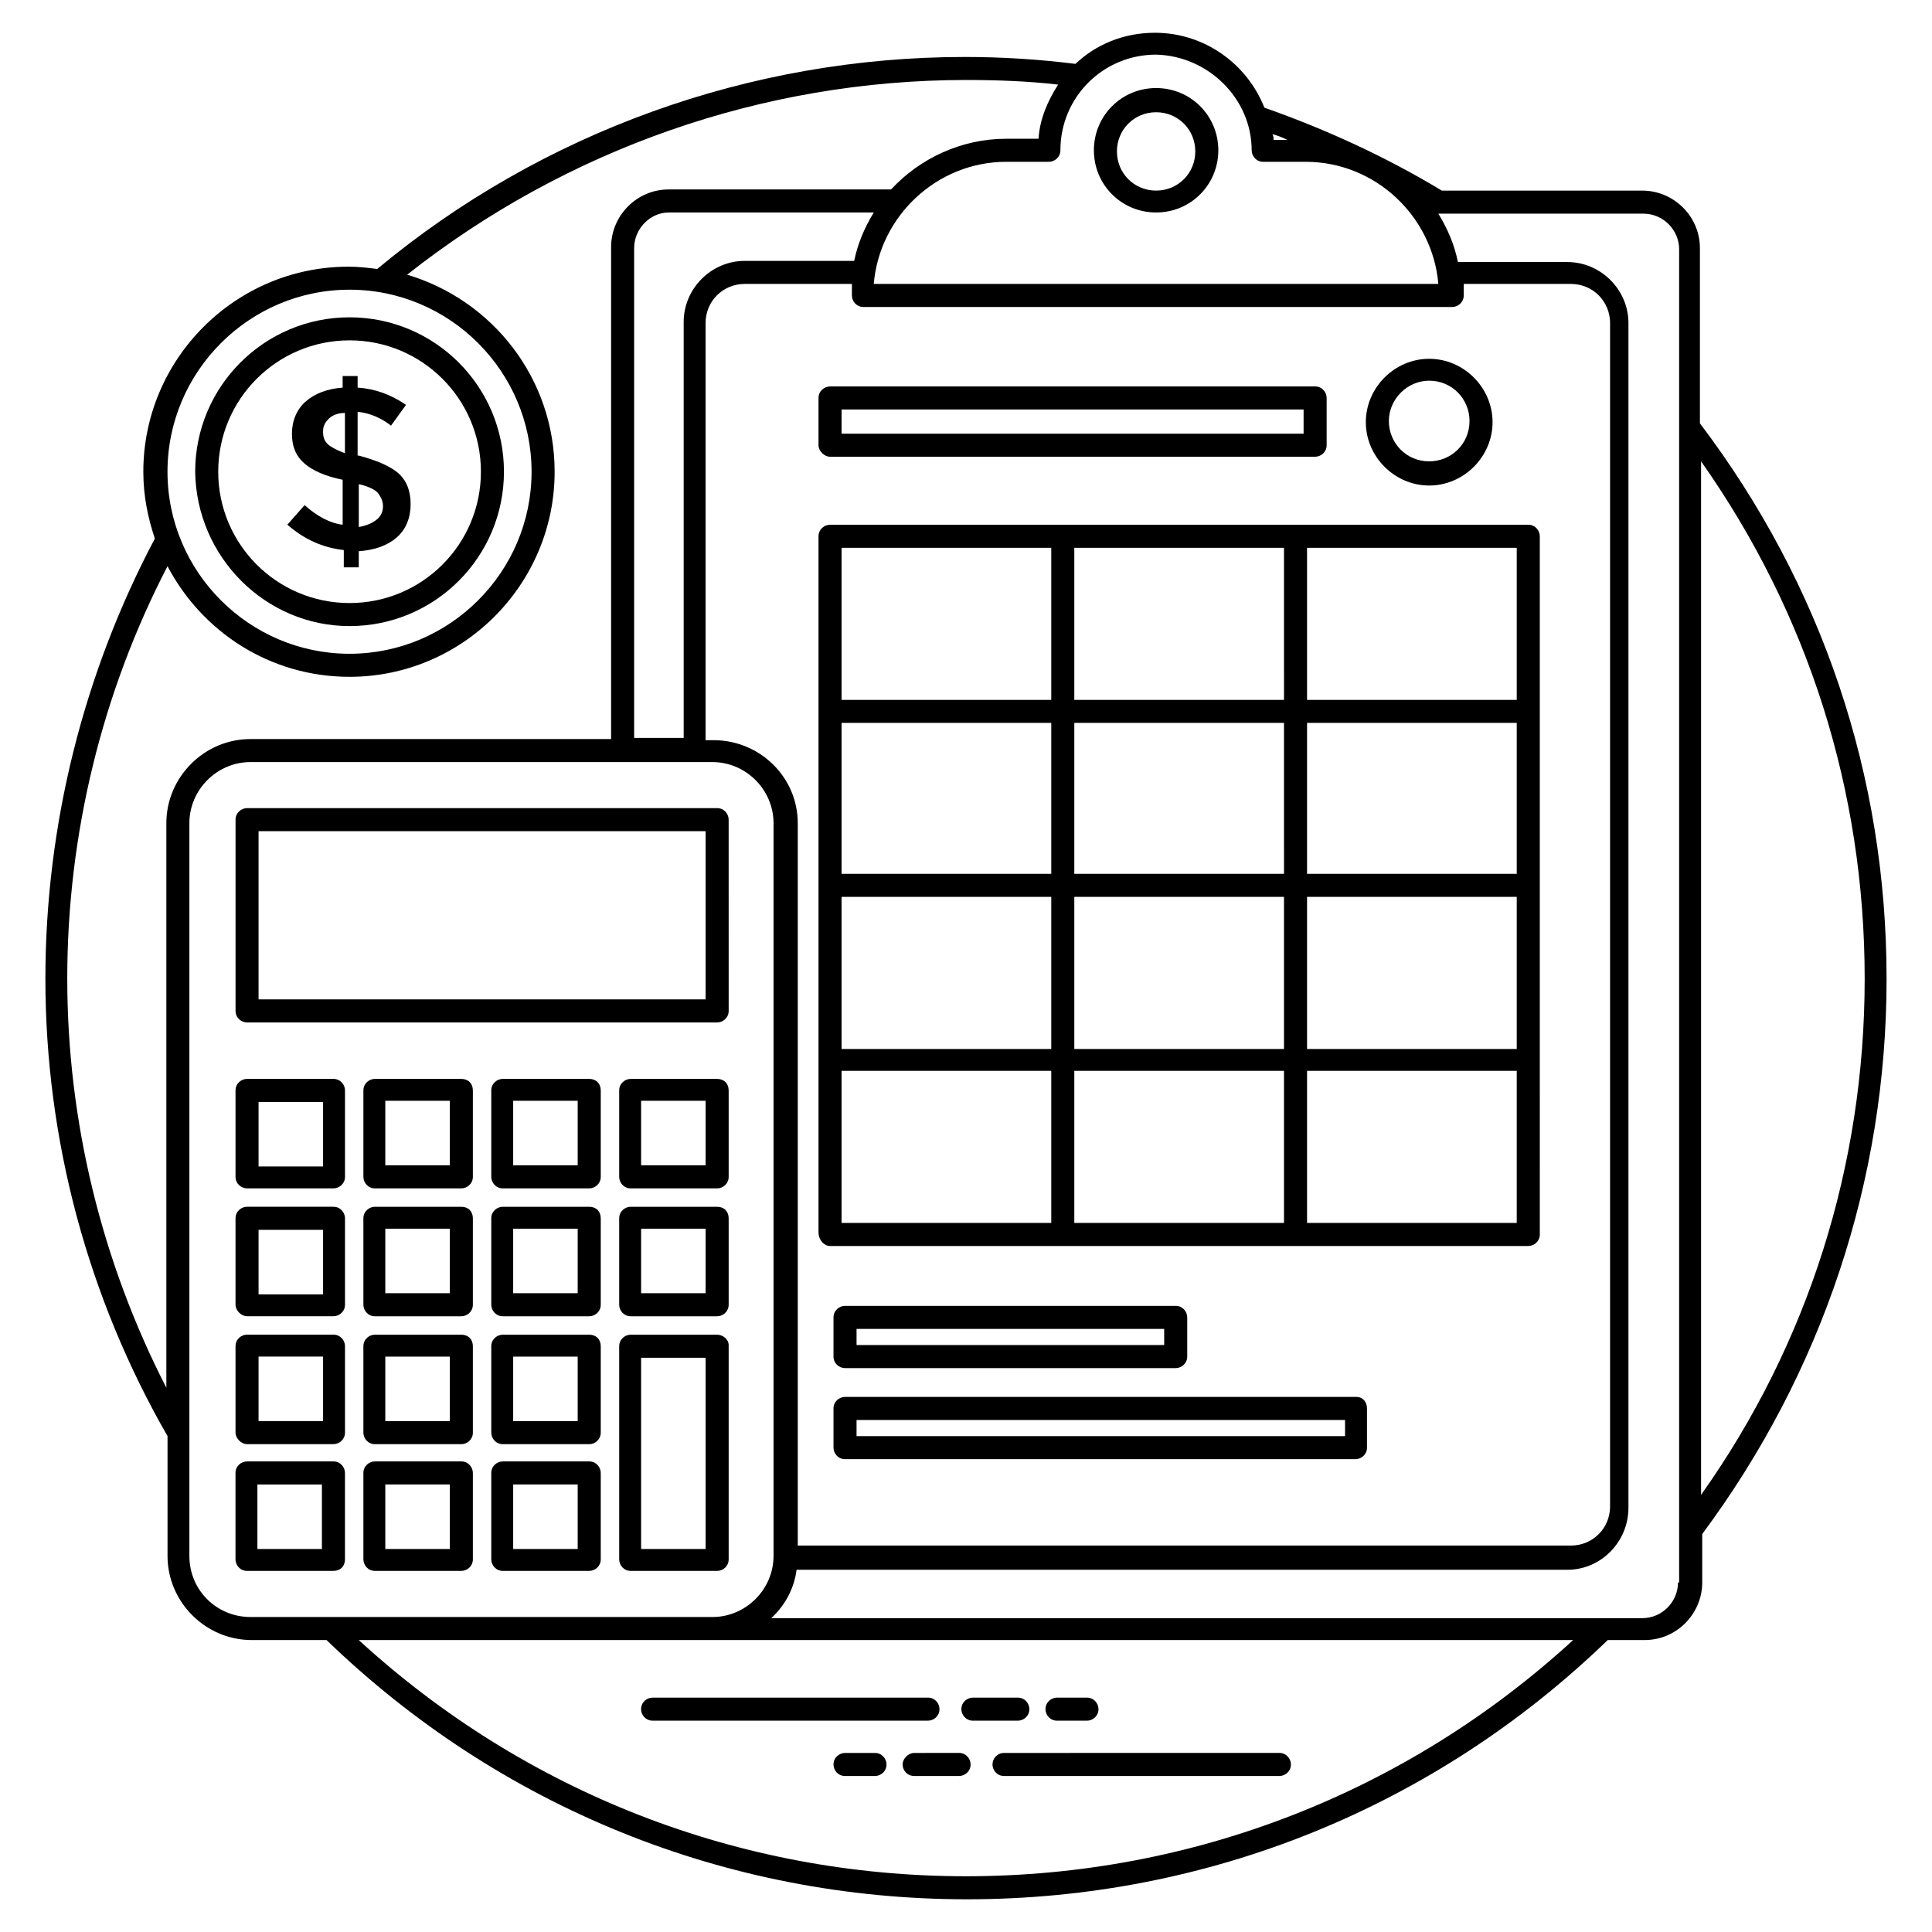 <?xml version="1.0" encoding="UTF-8"?>
<!-- Uploaded to: ICON Repo, www.iconrepo.com, Generator: ICON Repo Mixer Tools -->
<svg fill="#000000" width="800px" height="800px" version="1.1" viewBox="144 144 512 512" xmlns="http://www.w3.org/2000/svg">
 <g>
  <path d="m643.96 403.36c0-53.738-17.098-104.43-49.465-147.17v-46.41c0-8.551-7.023-15.266-15.266-15.266h-53.129c-14.656-8.855-30.535-16.184-47.023-21.984-4.582-11.602-15.879-19.848-29.008-19.848-8.246 0-15.574 3.055-21.07 8.246-9.77-1.223-19.543-1.832-29.312-1.832-56.793 0-112.06 19.848-155.72 56.184-2.441-0.305-4.887-0.609-7.633-0.609-29.922 0-54.352 24.426-54.352 54.352 0 6.414 1.223 12.215 3.055 17.711-18.93 35.715-29.008 76.02-29.008 116.63 0 42.746 11.297 84.578 32.367 121.22v31.754c0 12.215 10.078 22.289 22.289 22.289h19.848c45.801 44.273 105.95 68.703 169.77 68.703 63.816 0 123.97-24.426 169.77-68.703h9.77c8.551 0 15.266-7.023 15.266-15.266v-12.824c31.758-42.742 48.855-93.734 48.855-147.17zm-5.801 0c0 49.465-14.961 96.793-43.359 136.79v-273.89c28.398 40.305 43.359 87.324 43.359 137.09zm-305.04-63.203h-2.137v-110.53c0-5.801 4.582-10.383 10.383-10.383h28.398v3.055c0 1.527 1.223 3.055 3.055 3.055h156.03c1.527 0 3.055-1.223 3.055-3.055v-3.055h28.398c5.801 0 10.383 4.582 10.383 10.383v313.58c0 5.801-4.582 10.383-10.383 10.383h-204.89v-191.45c0-12.215-10.074-21.984-22.289-21.984zm-21.066 0v-130.38c0-5.191 4.273-9.465 9.16-9.465h54.352c-2.441 3.969-4.273 8.246-5.191 12.824h-29.008c-8.855 0-16.184 7.328-16.184 16.184v110.23h-13.129zm173.12-159.08h-3.664c0-0.609 0-0.918-0.305-1.527 1.223 0.305 2.746 0.918 3.969 1.527zm-9.465 2.75c0 1.527 1.223 3.055 3.055 3.055h11.297c18.32 0 33.586 14.352 35.113 32.367h-149.62c1.527-18.02 16.793-32.371 35.113-32.371h11.297c1.527 0 3.055-1.223 3.055-3.055 0-14.047 11.297-25.344 25.344-25.344 13.742 0.309 25.344 11.605 25.344 25.348zm-239.08 36.945c26.566 0 48.242 21.68 48.242 48.242 0 26.566-21.68 48.242-48.242 48.242-26.566 0-48.242-21.68-48.242-48.242s21.68-48.242 48.242-48.242zm-74.805 182.59c0-38.168 9.16-75.723 26.566-109.31 9.16 17.406 27.176 29.312 48.242 29.312 29.922 0 54.352-24.426 54.352-54.352 0-24.734-16.488-45.496-39.082-52.215 42.133-33.277 94.344-51.598 148.09-51.598 8.246 0 16.488 0.305 24.426 1.223-2.75 4.273-4.887 9.16-5.191 14.352h-8.551c-11.91 0-22.902 5.191-30.535 13.434h-58.926c-8.551 0-15.266 7.023-15.266 15.266v130.38l-95.574 0.004c-12.215 0-22.289 10.078-22.289 22.289v149.62c-17.098-33.285-26.258-70.535-26.258-108.4zm32.363 152.98v-194.2c0-8.855 7.328-16.184 16.184-16.184h122.44c8.855 0 16.184 7.328 16.184 16.184v194.2c0 8.855-7.328 16.184-16.184 16.184h-122.44c-8.855 0-16.184-7.023-16.184-16.184zm205.8 84.883c-60.152 0-116.95-22.289-160.91-62.594h321.82c-43.965 40.305-100.76 62.594-160.91 62.594zm188.7-77.859c0 5.191-4.273 9.465-9.465 9.465h-230.84c3.664-3.359 6.106-7.938 6.719-12.824h204.27c8.855 0 16.184-7.328 16.184-16.488v-313.89c0-8.855-7.328-16.184-16.184-16.184h-29.008c-0.918-4.582-2.75-8.855-5.191-12.824h54.352c5.191 0 9.465 4.273 9.465 9.465v353.28z"/>
  <path d="m313.89 596.94c0 1.527 1.223 3.055 3.055 3.055h72.977c1.527 0 3.055-1.223 3.055-3.055 0-1.527-1.223-3.055-3.055-3.055l-72.98 0.004c-1.527 0-3.051 1.219-3.051 3.051z"/>
  <path d="m401.83 600h11.906c1.527 0 3.055-1.223 3.055-3.055 0-1.527-1.223-3.055-3.055-3.055h-11.91c-1.527 0-3.055 1.223-3.055 3.055 0.004 1.527 1.227 3.055 3.059 3.055z"/>
  <path d="m424.12 600h7.938c1.527 0 3.055-1.223 3.055-3.055 0-1.527-1.223-3.055-3.055-3.055h-7.938c-1.527 0-3.055 1.223-3.055 3.055 0 1.527 1.223 3.055 3.055 3.055z"/>
  <path d="m407.02 611.6c0 1.527 1.223 3.055 3.055 3.055h72.977c1.527 0 3.055-1.223 3.055-3.055 0-1.527-1.223-3.055-3.055-3.055l-72.977 0.004c-1.832 0-3.055 1.523-3.055 3.051z"/>
  <path d="m383.2 611.6c0 1.527 1.223 3.055 3.055 3.055h11.91c1.527 0 3.055-1.223 3.055-3.055 0-1.527-1.223-3.055-3.055-3.055l-11.91 0.004c-1.527 0-3.055 1.523-3.055 3.051z"/>
  <path d="m375.88 608.55h-7.938c-1.527 0-3.055 1.223-3.055 3.055 0 1.527 1.223 3.055 3.055 3.055h7.938c1.527 0 3.055-1.223 3.055-3.055 0-1.531-1.223-3.055-3.055-3.055z"/>
  <path d="m334.05 497.71h-22.902c-1.527 0-3.055 1.223-3.055 3.055v56.488c0 1.527 1.223 3.055 3.055 3.055h22.902c1.527 0 3.055-1.223 3.055-3.055v-56.793c-0.004-1.527-1.531-2.75-3.055-2.75zm-3.055 56.793h-17.098v-50.688h17.098z"/>
  <path d="m300.15 531.29h-22.902c-1.527 0-3.055 1.223-3.055 3.055v22.902c0 1.527 1.223 3.055 3.055 3.055h22.902c1.527 0 3.055-1.223 3.055-3.055v-22.902c0-1.527-1.223-3.055-3.055-3.055zm-3.055 23.207h-17.098v-17.098h17.098z"/>
  <path d="m266.26 531.29h-22.902c-1.527 0-3.055 1.223-3.055 3.055v22.902c0 1.527 1.223 3.055 3.055 3.055h22.902c1.527 0 3.055-1.223 3.055-3.055v-22.902c-0.004-1.527-1.223-3.055-3.055-3.055zm-3.055 23.207h-17.098v-17.098h17.098z"/>
  <path d="m235.42 557.25v-22.902c0-1.527-1.223-3.055-3.055-3.055h-22.902c-1.527 0-3.055 1.223-3.055 3.055v22.902c0 1.527 1.223 3.055 3.055 3.055h22.902c1.832-0.004 3.055-1.223 3.055-3.055zm-6.109-2.75h-17.098v-17.098h17.098z"/>
  <path d="m300.15 497.71h-22.902c-1.527 0-3.055 1.223-3.055 3.055v22.902c0 1.527 1.223 3.055 3.055 3.055h22.902c1.527 0 3.055-1.223 3.055-3.055v-22.902c0-1.832-1.223-3.055-3.055-3.055zm-3.055 22.902h-17.098v-17.098h17.098z"/>
  <path d="m266.26 497.71h-22.902c-1.527 0-3.055 1.223-3.055 3.055v22.902c0 1.527 1.223 3.055 3.055 3.055h22.902c1.527 0 3.055-1.223 3.055-3.055v-22.902c-0.004-1.832-1.223-3.055-3.055-3.055zm-3.055 22.902h-17.098v-17.098h17.098z"/>
  <path d="m209.47 526.71h22.902c1.527 0 3.055-1.223 3.055-3.055v-22.902c0-1.527-1.223-3.055-3.055-3.055h-22.902c-1.527 0-3.055 1.223-3.055 3.055v22.902c0 1.527 1.527 3.055 3.055 3.055zm3.051-23.207h17.098v17.098h-17.098z"/>
  <path d="m334.05 463.81h-22.902c-1.527 0-3.055 1.223-3.055 3.055v22.902c0 1.527 1.223 3.055 3.055 3.055h22.902c1.527 0 3.055-1.223 3.055-3.055v-22.902c-0.004-1.832-1.223-3.055-3.055-3.055zm-3.055 22.902h-17.098v-17.098h17.098z"/>
  <path d="m300.15 463.81h-22.902c-1.527 0-3.055 1.223-3.055 3.055v22.902c0 1.527 1.223 3.055 3.055 3.055h22.902c1.527 0 3.055-1.223 3.055-3.055v-22.902c0-1.832-1.223-3.055-3.055-3.055zm-3.055 22.902h-17.098v-17.098h17.098z"/>
  <path d="m266.26 463.81h-22.902c-1.527 0-3.055 1.223-3.055 3.055v22.902c0 1.527 1.223 3.055 3.055 3.055h22.902c1.527 0 3.055-1.223 3.055-3.055v-22.902c-0.004-1.832-1.223-3.055-3.055-3.055zm-3.055 22.902h-17.098v-17.098h17.098z"/>
  <path d="m209.47 492.82h22.902c1.527 0 3.055-1.223 3.055-3.055v-22.902c0-1.527-1.223-3.055-3.055-3.055h-22.902c-1.527 0-3.055 1.223-3.055 3.055v22.902c0 1.527 1.527 3.055 3.055 3.055zm3.051-22.898h17.098v17.098h-17.098z"/>
  <path d="m334.05 429.92h-22.902c-1.527 0-3.055 1.223-3.055 3.055v22.902c0 1.527 1.223 3.055 3.055 3.055h22.902c1.527 0 3.055-1.223 3.055-3.055v-22.902c-0.004-1.832-1.223-3.055-3.055-3.055zm-3.055 22.898h-17.098v-17.098h17.098z"/>
  <path d="m300.15 429.92h-22.902c-1.527 0-3.055 1.223-3.055 3.055v22.902c0 1.527 1.223 3.055 3.055 3.055h22.902c1.527 0 3.055-1.223 3.055-3.055v-22.902c0-1.832-1.223-3.055-3.055-3.055zm-3.055 22.898h-17.098v-17.098h17.098z"/>
  <path d="m266.26 429.92h-22.902c-1.527 0-3.055 1.223-3.055 3.055v22.902c0 1.527 1.223 3.055 3.055 3.055h22.902c1.527 0 3.055-1.223 3.055-3.055v-22.902c-0.004-1.832-1.223-3.055-3.055-3.055zm-3.055 22.898h-17.098v-17.098h17.098z"/>
  <path d="m209.47 458.93h22.902c1.527 0 3.055-1.223 3.055-3.055v-22.902c0-1.527-1.223-3.055-3.055-3.055h-22.902c-1.527 0-3.055 1.223-3.055 3.055v22.902c0 1.832 1.527 3.055 3.055 3.055zm3.051-22.902h17.098v17.098h-17.098z"/>
  <path d="m209.47 414.96h124.58c1.527 0 3.055-1.223 3.055-3.055l-0.004-50.688c0-1.527-1.223-3.055-3.055-3.055l-124.57 0.004c-1.527 0-3.055 1.223-3.055 3.055v50.688c0 1.828 1.527 3.051 3.055 3.051zm3.051-50.688h118.47v44.578h-118.47z"/>
  <path d="m236.64 309.92c22.594 0 40.914-18.32 40.914-40.914s-18.32-40.914-40.914-40.914-40.914 18.32-40.914 40.914c0.305 22.594 18.625 40.914 40.914 40.914zm0-75.723c19.238 0 34.809 15.574 34.809 34.809 0 19.238-15.57 34.809-34.809 34.809s-34.809-15.574-34.809-34.809c0-19.234 15.574-34.809 34.809-34.809z"/>
  <path d="m224.73 277.86-4.582 5.191c4.582 3.969 9.465 6.106 14.961 6.719v4.582h3.969v-4.273c4.273-0.305 7.633-1.527 10.078-3.664 2.441-2.137 3.664-5.191 3.664-8.855s-1.223-6.414-3.359-8.246c-2.137-1.832-5.801-3.359-10.383-4.582h-0.305v-11.602c3.055 0.305 6.106 1.527 8.855 3.664l3.969-5.496c-3.969-2.75-8.246-4.273-12.824-4.582v-3.055h-3.969v3.055c-3.969 0.305-7.328 1.527-9.77 3.664-2.441 2.137-3.664 5.191-3.664 8.551 0 3.664 1.223 6.106 3.359 7.938 2.137 1.832 5.496 3.359 10.078 4.273v11.91c-3.055-0.305-6.719-2.137-10.078-5.191zm14.656-5.496c2.441 0.609 4.273 1.527 4.887 2.441 0.609 0.918 1.223 1.832 1.223 3.359 0 1.527-0.609 2.75-1.832 3.664-1.223 0.918-2.75 1.527-4.582 1.832v-11.297zm-8.551-10.688c-0.918-0.918-1.223-1.832-1.223-3.359 0-1.527 0.609-2.441 1.527-3.359 0.918-0.918 2.441-1.527 4.273-1.527v10.688c-2.441-0.914-3.965-1.832-4.578-2.441z"/>
  <path d="m450.38 200.31c9.16 0 16.488-7.328 16.488-16.488 0-9.16-7.328-16.488-16.488-16.488s-16.488 7.328-16.488 16.488c0 9.16 7.328 16.488 16.488 16.488zm0-26.566c5.801 0 10.383 4.582 10.383 10.383s-4.582 10.383-10.383 10.383c-5.801 0-10.383-4.582-10.383-10.383s4.582-10.383 10.383-10.383z"/>
  <path d="m363.97 474.2h185.04c1.527 0 3.055-1.223 3.055-3.055l-0.004-46.41v-138.62c0-1.527-1.223-3.055-3.055-3.055h-61.68l-61.676 0.004h-61.68c-1.527 0-3.055 1.223-3.055 3.055v184.42c0 2.137 1.527 3.664 3.055 3.664zm3.055-92.516h55.57v40.305h-55.57zm61.676 0h55.57v40.305h-55.57zm61.68 0h55.57v40.305h-55.57zm55.57-6.109h-55.57v-40h55.57zm-61.676 0h-55.574v-40h55.57zm-61.68 0h-55.57v-40h55.57zm-55.57 52.215h55.57v40.305h-55.57zm61.676 0h55.57v40.305h-55.57zm117.25 40.305h-55.57v-40.305h55.57zm0-138.62h-55.57v-40.305h55.57zm-61.676 0h-55.574v-40.305h55.57zm-117.25-40.305h55.57v40.305h-55.57z"/>
  <path d="m367.94 506.56h87.633c1.527 0 3.055-1.223 3.055-3.055v-10.383c0-1.527-1.223-3.055-3.055-3.055l-87.633 0.004c-1.527 0-3.055 1.223-3.055 3.055v10.383c0 1.828 1.527 3.051 3.055 3.051zm3.055-10.383h81.527v4.273h-81.527z"/>
  <path d="m503.51 514.2h-135.57c-1.527 0-3.055 1.223-3.055 3.055v10.383c0 1.527 1.223 3.055 3.055 3.055h135.27c1.527 0 3.055-1.223 3.055-3.055v-10.383c0-1.832-1.223-3.055-2.75-3.055zm-3.055 10.383h-129.46v-4.273h129.46z"/>
  <path d="m522.75 272.67c9.16 0 16.793-7.633 16.793-16.793s-7.633-16.793-16.793-16.793-16.793 7.633-16.793 16.793 7.633 16.793 16.793 16.793zm0-27.785c6.106 0 10.688 4.887 10.688 10.688 0 6.106-4.887 10.688-10.688 10.688-6.106 0-10.688-4.887-10.688-10.688s4.887-10.688 10.688-10.688z"/>
  <path d="m363.97 265.04h128.55c1.527 0 3.055-1.223 3.055-3.055v-12.52c0-1.527-1.223-3.055-3.055-3.055l-128.55 0.004c-1.527 0-3.055 1.223-3.055 3.055v12.52c0 1.523 1.527 3.051 3.055 3.051zm3.055-12.52h122.44v6.414h-122.44z"/>
 </g>
</svg>